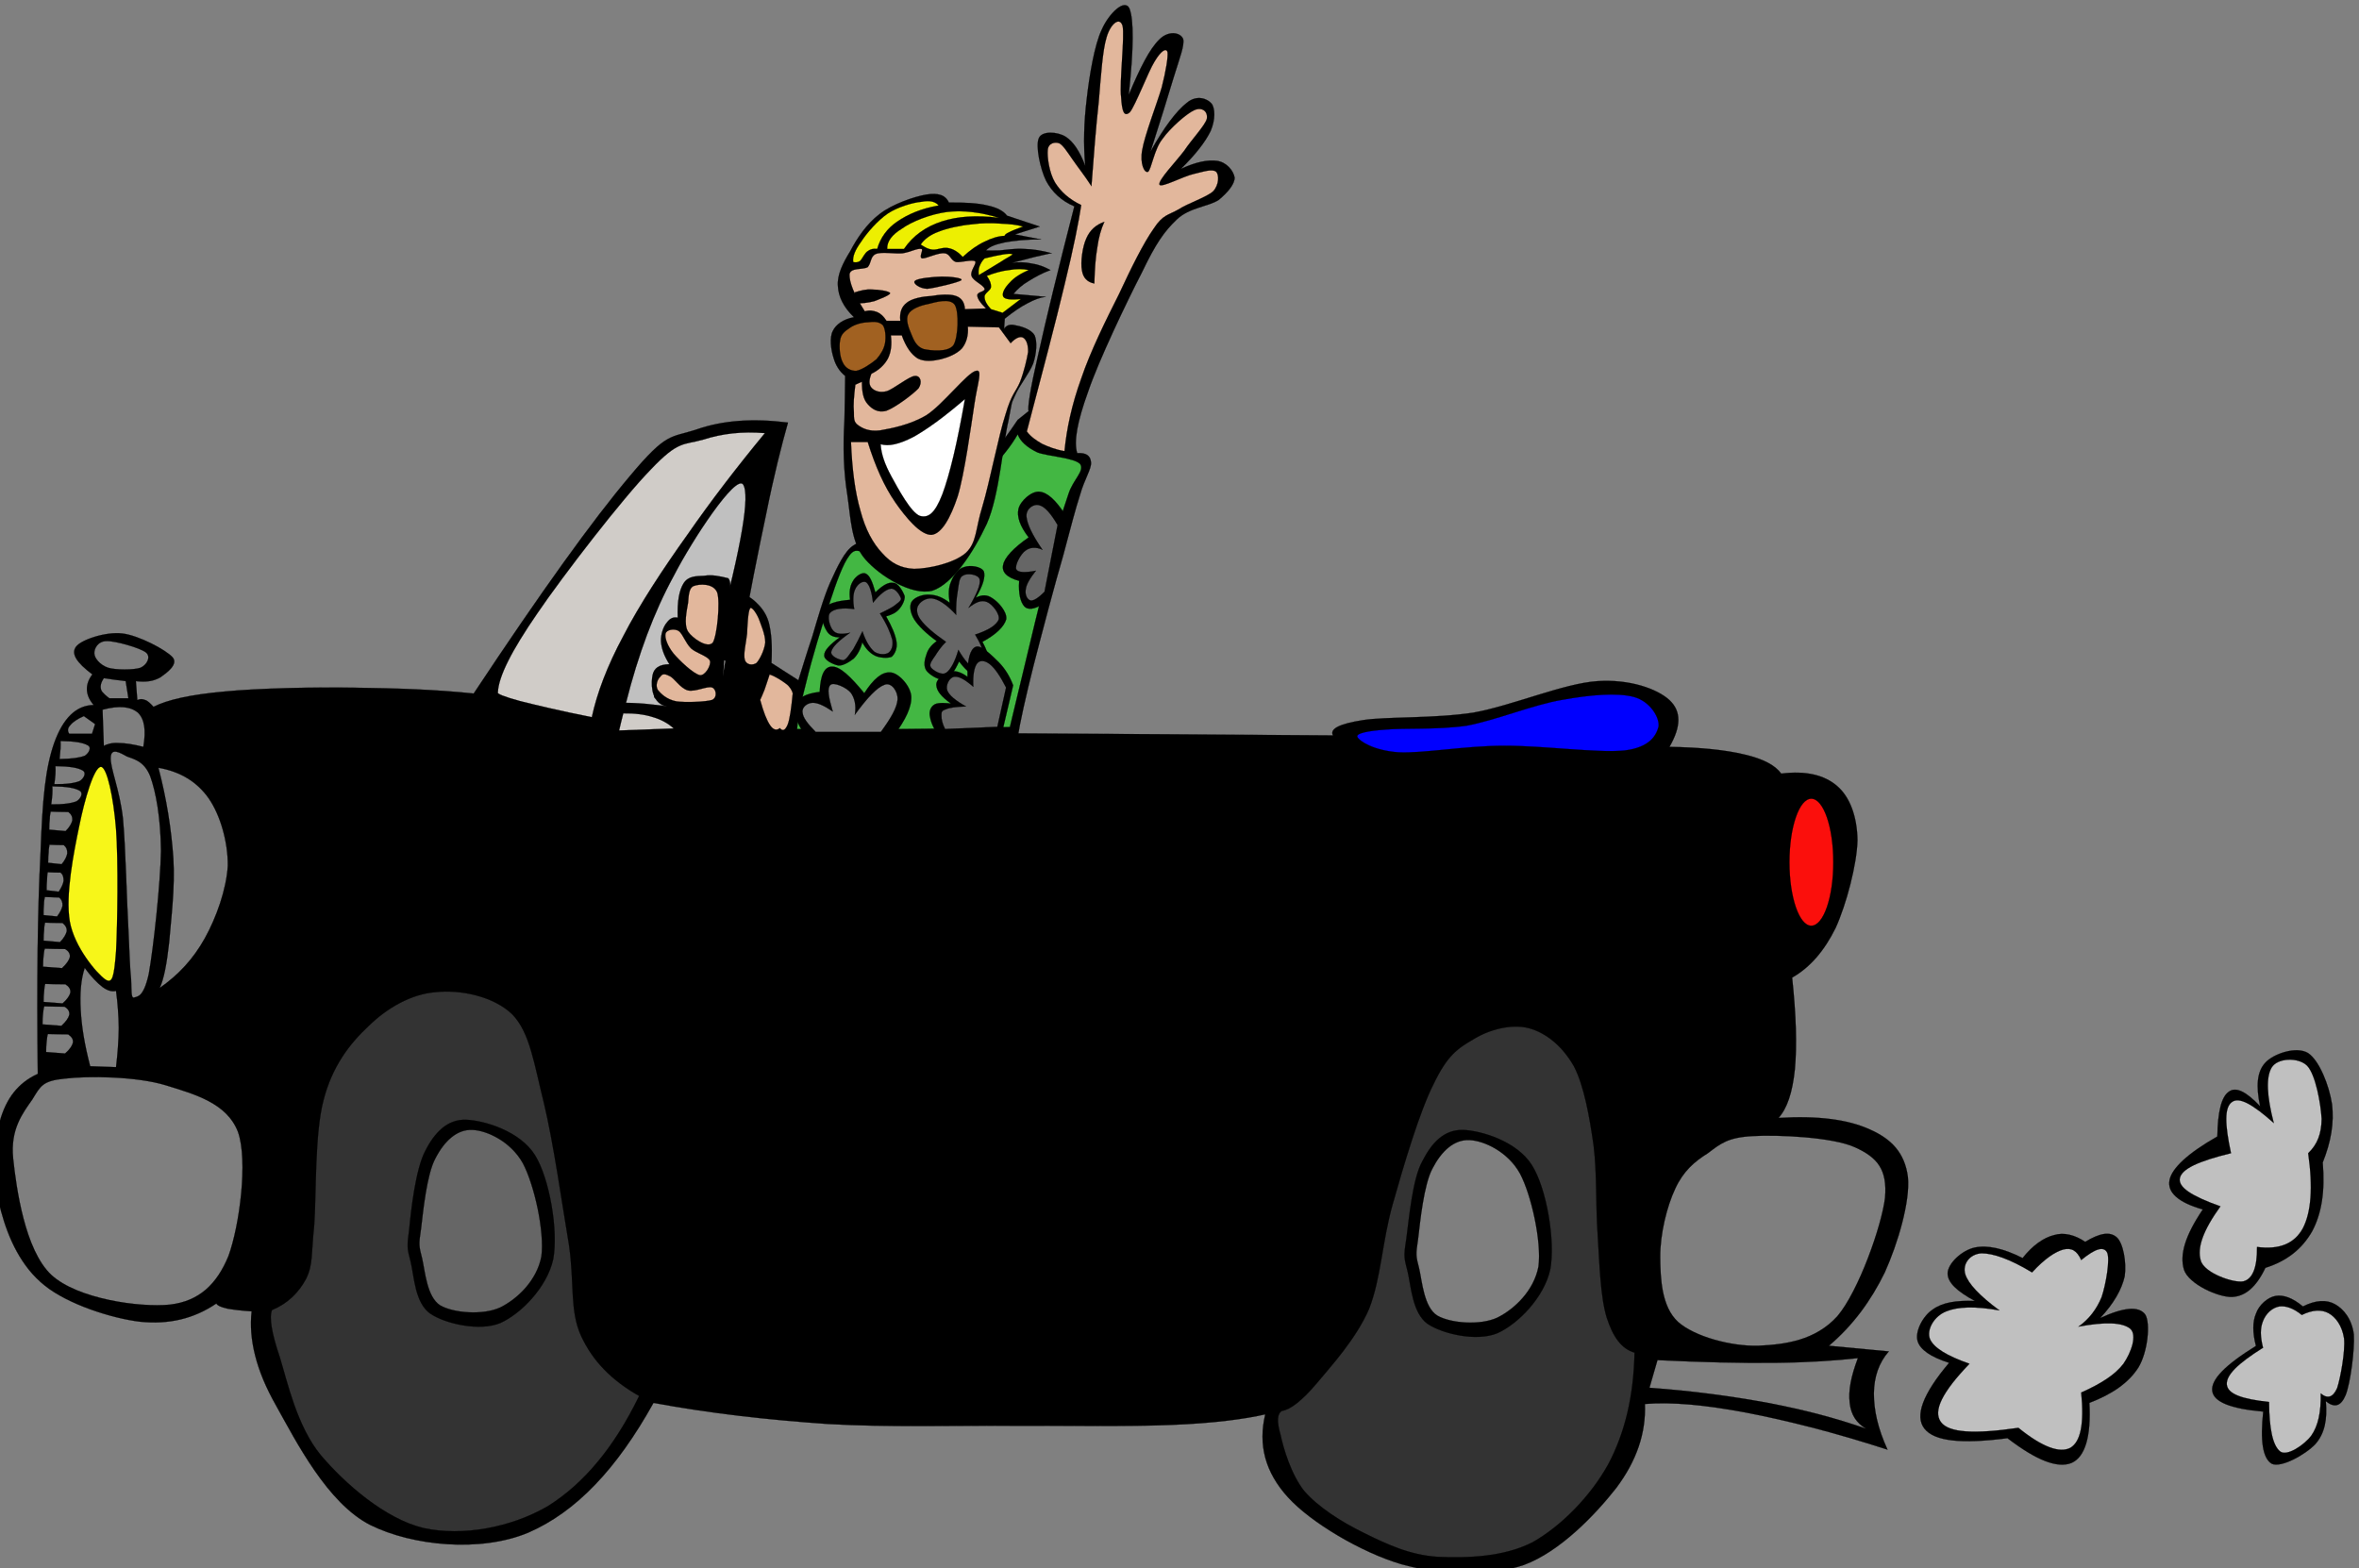 <?xml version="1.0"?><svg width="466.586" height="310.268" xmlns="http://www.w3.org/2000/svg">
 <rect width="100%" height="100%" fill="#808080" stroke="none"/>
 <title>Black Car/Man Clipart</title>
 <g>
  <title>Layer 1</title>
  <g externalResourcesRequired="false" id="Layer_1">
   <g externalResourcesRequired="false" id="svg_1">
    <path fill="black" id="svg_2" stroke-width="0.036" stroke-miterlimit="10" stroke="#000000" fill-rule="evenodd" d="m93.689,137.194c-7.524,-0.792 -15.156,-1.044 -23.436,-1.152c-8.244,-0.144 -19.26,0.108 -25.848,0.756c-6.768,0.612 -11.268,1.62 -14.04,3.024c-0.576,-0.612 -1.116,-1.188 -1.62,-1.332c-0.612,-0.252 -1.008,-0.252 -1.584,0l-0.288,-3.744c2.088,0.252 3.528,0 4.86,-0.756c1.224,-0.864 3.6,-2.556 2.412,-3.96c-1.296,-1.476 -6.84,-4.392 -9.972,-4.716c-3.276,-0.396 -8.172,1.26 -9.144,2.628c-1.008,1.368 0.072,3.096 3.24,5.472c-0.756,0.972 -1.116,1.98 -1.08,3.024c0.036,0.972 0.432,1.98 1.332,3.024c-3.492,0.072 -6.048,2.628 -7.812,7.524c-1.728,4.968 -2.304,10.836 -2.7,21.888c-0.576,10.98 -0.756,25.309 -0.54,43.561c-3.888,1.764 -6.264,4.86 -7.524,9.432c-1.296,4.536 -1.26,12.204 0.252,17.712c1.44,5.364 3.996,11.053 8.64,14.725c4.536,3.672 13.14,6.479 18.864,7.164c5.724,0.575 10.62,-0.576 15.084,-3.601c0.252,0.433 0.972,0.721 2.16,1.008c1.224,0.217 2.7,0.396 4.824,0.54c-0.612,5.4 0.828,11.628 4.86,18.685c3.96,7.092 10.116,19.26 18.612,23.58c8.352,4.14 21.78,5.472 31.248,1.512c9.432,-4.104 17.46,-12.528 24.768,-25.668c11.268,2.088 22.536,3.348 34.488,4.176c11.988,0.685 24.768,0.288 36.396,0.36c11.448,-0.036 22.932,0.18 31.536,-0.18c8.315,-0.324 14.508,-1.152 18.577,-2.089c-1.441,5.977 -0.037,11.448 4.5,16.416c4.463,4.933 14.508,10.908 22.355,13.212c7.848,2.196 16.955,2.629 24.264,0.181c7.164,-2.628 14.148,-9.937 18.324,-15.265c4.031,-5.399 5.867,-10.8 5.652,-16.596c5.328,-0.432 11.879,0.18 19.943,1.692c8.027,1.548 17.279,3.852 28.045,7.344c-1.945,-4.284 -2.701,-7.812 -2.701,-11.124c0.037,-3.276 0.973,-6.048 2.953,-8.316l-11.844,-1.115c4.859,-4.141 8.314,-8.929 11.051,-14.508c2.592,-5.761 5.041,-14.04 4.572,-18.864c-0.611,-4.788 -3.275,-7.561 -7.561,-9.433c-4.355,-1.979 -10.223,-2.735 -18.035,-2.268c1.691,-1.836 2.771,-5.004 3.24,-9.648c0.432,-4.716 0.252,-10.619 -0.541,-18.107c3.6,-2.052 6.373,-5.328 8.604,-9.828c2.125,-4.68 4.213,-12.6 4.32,-17.352c-0.072,-4.717 -1.512,-8.568 -4.031,-10.729c-2.557,-2.196 -6.191,-3.06 -11.053,-2.448c-1.188,-1.656 -3.563,-2.916 -7.271,-3.78c-3.707,-0.9 -8.604,-1.404 -14.832,-1.512c2.34,-4.068 2.34,-7.056 0,-9.252c-2.447,-2.232 -7.813,-4.176 -14.291,-3.744c-6.625,0.432 -16.74,4.824 -24.518,6.228c-7.848,1.188 -17.207,0.756 -21.814,1.476c-4.645,0.72 -6.625,1.729 -5.941,3.024c-3.527,-0.036 -13.932,-0.108 -31.788,-0.216c-18.036,-0.108 -42.552,-0.288 -74.916,-0.396c-1.728,-4.536 -3.384,-8.136 -5.112,-10.944c-1.764,-2.844 -3.564,-4.788 -5.4,-5.832c1.8,-10.404 3.564,-19.08 5.148,-26.568c1.512,-7.524 2.988,-13.32 4.284,-17.928c-6.876,-0.864 -12.78,-0.468 -18,1.332c-5.292,1.764 -5.868,0.396 -13.248,9.216c-7.451,8.819 -17.567,22.896 -30.923,43.055z" clip-rule="evenodd"/>
    <path id="svg_3" stroke-width="0.036" stroke-miterlimit="10" stroke="#000000" fill-rule="evenodd" fill="#D0CCC8" d="m151.289,85.679c-4.536,-0.36 -8.388,0.072 -12.24,1.296c-3.888,1.116 -4.824,0.108 -10.296,5.868c-5.58,5.688 -17.424,21.06 -22.464,28.476c-5.112,7.416 -7.668,12.492 -7.812,15.624c-0.252,0.288 1.188,0.864 4.32,1.728c3.168,0.792 7.74,1.908 14.256,3.204c1.044,-4.788 2.988,-10.008 6.228,-16.056c3.168,-6.156 7.848,-13.284 12.636,-19.98c4.68,-6.733 9.756,-13.357 15.372,-20.16z" clip-rule="evenodd"/>
    <path id="svg_4" stroke-width="0.036" stroke-miterlimit="10" stroke="#000000" fill-rule="evenodd" fill="#D0CCC8" d="m123.281,141.119c2.232,-0.036 4.248,0.216 5.904,0.756c1.62,0.468 3.024,1.26 4.068,2.232l-10.8,0.396c0.252,-1.117 0.54,-2.232 0.828,-3.384z" clip-rule="evenodd"/>
    <path id="svg_5" stroke-width="0.036" stroke-miterlimit="10" stroke="#000000" fill-rule="evenodd" fill="#C0C0C0" d="m142.937,133.918l-7.812,6.228c-2.124,-0.324 -4.104,-0.576 -5.94,-0.756c-1.98,-0.252 -3.636,-0.324 -5.364,-0.36c2.412,-9.576 5.508,-17.892 9.432,-25.092c3.78,-7.344 12.24,-20.088 13.716,-18.108c1.404,2.088 -0.252,11.952 -5.112,30.168c-2.016,-0.612 -3.816,-0.108 -5.94,1.908c-2.16,1.836 -5.976,8.1 -6.444,9.612c-0.54,1.404 2.34,0.324 3.78,-0.756c1.476,-1.224 2.988,-4.788 4.824,-5.832c1.656,-1.008 3.456,-1.08 5.4,-0.216c-0.18,1.044 -0.36,2.124 -0.54,3.204z" clip-rule="evenodd"/>
    <path id="svg_6" stroke-width="0.036" stroke-miterlimit="10" stroke="#000000" fill-rule="evenodd" fill="#0000ff" d="m268.506,145.834c-0.469,-0.756 2.016,-1.26 5.65,-1.512c3.602,-0.324 10.01,0.072 15.912,-0.756c5.797,-1.08 13.248,-4.176 18.865,-5.112c5.543,-1.008 10.943,-1.476 14.256,-0.576c3.168,0.864 5.111,4.068 4.859,5.868c-0.432,1.656 -1.656,4.104 -6.732,4.716c-5.291,0.54 -16.164,-0.972 -23.723,-0.936c-7.561,-0.036 -16.129,1.548 -20.988,1.296c-5.003,-0.36 -7.705,-2.232 -8.099,-2.988z" clip-rule="evenodd"/>
    <path id="svg_7" stroke-width="0.036" stroke-miterlimit="10" stroke="#000000" fill-rule="evenodd" fill="#000000" d="m95.993,138.778c-7.812,-0.18 -15.408,-0.252 -23.184,-0.36c-7.848,-0.18 -15.948,-0.468 -23.184,-0.18c-7.308,0.288 -13.716,0.864 -19.908,1.872l0.54,8.1c1.62,0.576 3.636,1.764 6.192,3.42c2.556,1.512 6.768,2.628 8.892,6.408c1.98,3.816 2.916,9.036 2.952,16.2c1.332,-2.628 4.248,-5.04 8.892,-7.523c4.716,-2.521 12.024,-6.156 18.864,-7.164c6.732,-1.009 15.876,-0.433 21.024,0.756c4.968,1.116 9.648,5.22 8.604,5.651c-1.224,0.288 -9.72,-3.563 -15.624,-3.779c-6.048,-0.36 -13.068,-0.504 -19.656,2.088c-6.66,2.556 -13.824,7.38 -19.404,13.355c-5.58,5.977 -10.908,16.2 -13.752,22.068c-2.916,5.76 -4.032,9.72 -3.492,12.276c3.492,-0.252 6.408,0.107 8.892,1.224c2.484,1.08 4.356,2.521 5.904,5.292c1.584,2.7 2.448,5.904 2.988,10.729c0.288,4.752 0.144,13.247 -0.828,17.712c-1.008,4.392 -2.664,7.235 -5.112,8.676c1.26,1.296 2.88,1.691 4.86,1.332c1.944,-0.433 5.112,-0.396 6.732,-3.78c1.476,-3.672 1.764,-10.62 2.412,-16.956c0.504,-6.264 -0.468,-14.399 1.368,-20.376c1.836,-6.12 4.968,-11.808 9.972,-15.66c5.076,-3.924 14.04,-7.344 19.944,-7.344c5.76,0.036 11.304,2.7 14.544,7.164c3.06,4.355 2.772,10.439 4.572,18.684c1.764,8.101 4.752,23.004 6.192,29.988c1.26,6.876 0.504,7.776 1.908,11.592c1.44,3.78 2.34,8.208 6.444,10.944c3.996,2.52 6.048,3.744 17.532,5.076c11.484,1.368 35.532,2.52 50.904,3.023c15.264,0.252 29.952,-0.252 40.176,-0.936c10.044,-0.648 14.616,-0.72 19.944,-2.844c5.219,-2.341 8.207,-5.437 11.303,-10.549c2.916,-5.22 4.465,-12.672 6.732,-20.016c2.197,-7.38 4.393,-17.028 7.02,-23.544c2.594,-6.624 4.213,-12.06 8.605,-15.48c4.318,-3.42 12.707,-6.479 17.531,-4.896c4.787,1.548 8.928,8.532 11.305,14.148c2.23,5.472 1.979,11.951 2.699,18.468c0.721,6.372 0.973,14.399 1.873,19.62c0.936,5.04 1.188,8.64 3.527,10.943c2.305,2.196 8.641,2.988 9.684,2.809c0.793,-0.36 -3.131,-1.908 -4.572,-3.96c-1.547,-1.944 -3.6,-3.42 -4.068,-7.92c-0.539,-4.681 -1.008,-14.616 1.369,-19.801c2.34,-5.256 9.145,-9.035 12.924,-11.483c3.672,-2.521 7.057,-1.872 9.18,-3.601c2.053,-1.8 2.34,-2.052 2.951,-7.164c0.541,-5.292 0.109,-15.983 0.254,-23.76c0.07,-7.884 0.395,-16.668 0,-22.607c-0.541,-5.977 0.432,-9.685 -3.205,-12.636c-3.744,-3.024 -10.08,-4.68 -19.152,-5.112c-1.619,1.548 -4.355,2.268 -8.352,2.448c-4.104,0.072 -9.504,-1.692 -15.623,-1.692c-6.193,-0.108 -13.752,1.836 -20.736,1.512c-7.021,-0.396 -13.932,-1.548 -21.025,-3.6c-29.016,-0.324 -54.467,-0.504 -77.615,-0.54c-23.22,-0.144 -43.848,-0.144 -60.084,0c-16.308,-0.036 -25.056,0.252 -36.36,0.468c-11.412,0.252 -22.824,0.576 -30.744,1.116c-7.884,0.468 -14.292,1.944 -16.164,1.908c-1.98,-0.252 -1.8,-1.692 4.86,-2.664c6.696,-1.116 23.328,-2.34 34.776,-2.988c11.376,-0.648 22.104,-0.648 32.868,-0.396c-6.265,-1.907 -12.565,-3.814 -18.865,-5.759z" clip-rule="evenodd"/>
    <path id="svg_8" stroke-width="0.036" stroke-miterlimit="10" stroke="#000000" fill-rule="evenodd" fill="#000000" d="m34.001,196.019c-0.54,2.664 -1.26,5.256 -1.872,7.92c-0.684,2.556 -1.404,5.184 -2.16,7.74l-4.032,-0.181c0.288,-1.584 0.468,-3.456 0.252,-5.472c-0.144,-2.088 -0.684,-4.464 -1.332,-6.984c0.612,1.152 1.692,1.368 3.24,0.937c1.584,-0.577 3.42,-1.8 5.904,-3.96z" clip-rule="evenodd"/>
    <path id="svg_9" stroke-width="0.036" stroke-miterlimit="10" stroke="#000000" fill-rule="evenodd" fill="#7f7f7f" d="m17.837,210.923l5.112,0.18c0.324,-2.7 0.504,-5.185 0.54,-7.74c-0.036,-2.52 -0.216,-4.968 -0.54,-7.344c-0.756,0.216 -1.692,-0.036 -2.664,-0.756c-1.044,-0.792 -2.268,-2.052 -3.528,-3.78c-0.756,2.268 -0.972,5.04 -0.792,8.316c0.18,3.311 0.756,6.84 1.872,11.124z" clip-rule="evenodd"/>
    <path id="svg_10" stroke-width="0.036" stroke-miterlimit="10" stroke="#000000" fill-rule="evenodd" fill="#7f7f7f" d="m31.589,195.442c3.708,-2.592 6.624,-5.724 8.892,-9.792c2.304,-4.104 4.284,-9.72 4.572,-14.328c0.072,-4.716 -1.512,-10.151 -3.78,-13.392c-2.304,-3.276 -5.616,-5.292 -9.936,-6.048c1.62,6.156 2.556,12.132 2.952,17.928c0.36,5.796 -0.468,12.168 -0.828,16.596c-0.468,4.248 -1.044,7.309 -1.872,9.036z" clip-rule="evenodd"/>
    <path id="svg_11" stroke-width="0.036" stroke-miterlimit="10" stroke="#000000" fill-rule="evenodd" fill="#7f7f7f" d="m21.905,149.831c-0.144,2.052 1.764,6.3 2.412,12.06c0.54,5.724 0.756,16.452 1.08,21.888c0.252,5.292 0.288,7.596 0.54,9.972c0.108,2.305 -0.036,3.637 0.54,3.601c0.648,-0.252 1.908,0.072 2.952,-4.716c0.9,-5.004 2.304,-17.748 2.412,-24.336c-0.072,-6.588 -1.008,-11.628 -2.124,-14.725c-1.224,-3.096 -3.312,-3.384 -4.608,-3.924c-1.368,-0.756 -3.132,-1.8 -3.204,0.18z" clip-rule="evenodd"/>
    <path id="svg_12" stroke-width="0.036" stroke-miterlimit="10" stroke="#000000" fill-rule="evenodd" fill="#F7F619" d="m19.997,151.703c-1.368,-0.108 -3.276,6.48 -4.32,11.7c-1.08,5.184 -2.772,13.645 -1.872,18.864c0.9,5.112 5.364,10.332 7.02,11.483c1.44,0.973 1.728,-0.575 2.124,-5.472c0.288,-5.147 0.468,-18.107 0,-24.3c-0.504,-6.228 -1.764,-12.131 -2.952,-12.275z" clip-rule="evenodd"/>
    <path id="svg_13" stroke-width="0.036" stroke-miterlimit="10" stroke="#000000" fill-rule="evenodd" fill="#7f7f7f" d="m20.285,140.398l0.252,7.164c0.576,-0.36 1.692,-0.684 2.952,-0.576c1.26,0 2.88,0.252 4.86,0.756c0.576,-3.348 0.216,-5.508 -1.08,-6.768c-1.44,-1.187 -3.636,-1.475 -6.984,-0.576z" clip-rule="evenodd"/>
    <path id="svg_14" stroke-width="0.036" stroke-miterlimit="10" stroke="#000000" fill-rule="evenodd" fill="#7f7f7f" d="m20.537,134.17c-0.576,0.828 -0.756,1.584 -0.54,2.268c0.18,0.612 1.224,1.368 1.62,1.692c0.252,0.252 0.252,0.252 0,0l3.78,0l-0.54,-3.384c-1.44,-0.18 -2.88,-0.36 -4.32,-0.576z" clip-rule="evenodd"/>
    <path id="svg_15" stroke-width="0.036" stroke-miterlimit="10" stroke="#000000" fill-rule="evenodd" fill="#7f7f7f" d="m21.365,132.083c1.476,0.468 5.148,0.468 6.444,0c1.26,-0.576 2.088,-2.124 1.08,-2.988c-1.152,-0.936 -6.156,-2.34 -7.812,-2.268c-1.728,0 -2.484,1.512 -2.412,2.448c0,0.864 1.08,2.267 2.7,2.808z" clip-rule="evenodd"/>
    <path id="svg_16" stroke-width="0.036" stroke-miterlimit="10" stroke="#000000" fill-rule="evenodd" fill="#7f7f7f" d="m18.809,143.242l-2.232,-1.584c-1.296,0.576 -2.232,1.224 -2.664,1.8c-0.54,0.54 -0.612,1.152 -0.216,1.692l4.5,0c0.18,-0.611 0.396,-1.259 0.612,-1.908z" clip-rule="evenodd"/>
    <path id="svg_17" stroke-width="0.036" stroke-miterlimit="10" stroke="#000000" fill-rule="evenodd" fill="#7f7f7f" d="m10.349,155.555c0.036,0.396 0.036,0.972 0,1.584c-0.036,0.576 -0.108,1.188 -0.216,1.979c2.412,0.036 4.032,-0.216 5.004,-0.611c0.828,-0.505 1.404,-1.621 0.612,-2.088c-0.9,-0.541 -2.556,-0.829 -5.4,-0.864z" clip-rule="evenodd"/>
    <path id="svg_18" stroke-width="0.036" stroke-miterlimit="10" stroke="#000000" fill-rule="evenodd" fill="#7f7f7f" d="m10.025,160.559c-0.072,0.288 -0.18,0.899 -0.18,1.439c-0.072,0.648 -0.108,1.225 -0.108,2.124l3.24,0.288c0.792,-0.792 1.188,-1.548 1.332,-2.124c0.036,-0.684 -0.18,-1.188 -0.792,-1.655c-1.152,-0 -2.304,-0.036 -3.492,-0.072z" clip-rule="evenodd"/>
    <path id="svg_19" stroke-width="0.036" stroke-miterlimit="10" stroke="#000000" fill-rule="evenodd" fill="#7f7f7f" d="m9.773,167.11c0,0.288 -0.18,0.9 -0.144,1.44c-0.072,0.647 -0.108,1.224 -0.108,2.124l2.664,0.288c0.684,-0.792 1.008,-1.549 1.116,-2.124c0.036,-0.685 -0.144,-1.188 -0.684,-1.656c-0.936,0.001 -1.872,-0.036 -2.844,-0.072z" clip-rule="evenodd"/>
    <path id="svg_20" stroke-width="0.036" stroke-miterlimit="10" stroke="#000000" fill-rule="evenodd" fill="#7f7f7f" d="m9.449,172.547c-0.108,0.323 -0.108,0.792 -0.144,1.403c-0.036,0.576 -0.108,1.296 -0.072,2.16l2.376,0.288c0.576,-0.864 0.9,-1.584 0.972,-2.16c0,-0.684 -0.108,-1.224 -0.612,-1.62c-0.828,0 -1.656,-0.036 -2.52,-0.071z" clip-rule="evenodd"/>
    <path id="svg_21" stroke-width="0.036" stroke-miterlimit="10" stroke="#000000" fill-rule="evenodd" fill="#7f7f7f" d="m10.961,151.559c0.036,0.396 0.036,0.972 0,1.584c-0.036,0.576 -0.108,1.188 -0.216,1.98c2.412,0.036 4.032,-0.216 5.004,-0.612c0.828,-0.504 1.404,-1.62 0.612,-2.088c-0.9,-0.541 -2.556,-0.829 -5.4,-0.864z" clip-rule="evenodd"/>
    <path id="svg_22" stroke-width="0.036" stroke-miterlimit="10" stroke="#000000" fill-rule="evenodd" fill="#7f7f7f" d="m11.969,146.59c0.036,0.432 0.036,0.9 0,1.548c-0.036,0.54 -0.144,1.26 -0.18,2.016c2.448,-0.036 3.924,-0.252 4.968,-0.648c0.828,-0.504 1.404,-1.656 0.612,-2.052c-0.9,-0.539 -2.556,-0.828 -5.4,-0.864z" clip-rule="evenodd"/>
    <path id="svg_23" stroke-width="0.036" stroke-miterlimit="10" stroke="#000000" fill-rule="evenodd" fill="#7f7f7f" d="m8.873,177.442c-0.072,0.36 -0.18,0.792 -0.18,1.44c-0.036,0.575 -0.108,1.296 -0.072,2.159l2.664,0.253c0.612,-0.793 0.972,-1.549 1.08,-2.124c0.036,-0.685 -0.18,-1.225 -0.648,-1.62c-0.936,-0.035 -1.872,-0.071 -2.844,-0.108z" clip-rule="evenodd"/>
    <path id="svg_24" stroke-width="0.036" stroke-miterlimit="10" stroke="#000000" fill-rule="evenodd" fill="#7f7f7f" d="m8.909,182.519c-0.072,0.288 -0.18,0.899 -0.18,1.439c-0.072,0.648 -0.108,1.225 -0.108,2.124l3.24,0.288c0.792,-0.792 1.188,-1.548 1.332,-2.124c0.072,-0.684 -0.252,-1.188 -0.828,-1.655c-1.152,0 -2.304,-0.036 -3.456,-0.072z" clip-rule="evenodd"/>
    <path id="svg_25" stroke-width="0.036" stroke-miterlimit="10" stroke="#000000" fill-rule="evenodd" fill="#7f7f7f" d="m8.873,187.666c-0.144,0.324 -0.18,0.792 -0.252,1.404c-0.072,0.576 -0.108,1.296 -0.108,2.16l3.744,0.288c0.936,-0.864 1.404,-1.584 1.548,-2.16c0.108,-0.684 -0.252,-1.224 -0.936,-1.62c-1.332,0 -2.664,-0.036 -3.996,-0.072z" clip-rule="evenodd"/>
    <path id="svg_26" stroke-width="0.036" stroke-miterlimit="10" stroke="#000000" fill-rule="evenodd" fill="#7f7f7f" d="m8.945,194.643c-0.108,0.288 -0.18,0.899 -0.216,1.439c-0.072,0.648 -0.108,1.225 -0.108,2.124l3.744,0.288c0.936,-0.792 1.404,-1.548 1.548,-2.124c0.072,-0.684 -0.252,-1.188 -0.972,-1.655c-1.332,-0 -2.664,-0.036 -3.996,-0.072z" clip-rule="evenodd"/>
    <path id="svg_27" stroke-width="0.036" stroke-miterlimit="10" stroke="#000000" fill-rule="evenodd" fill="#7f7f7f" d="m8.765,199.078c-0.144,0.324 -0.18,0.792 -0.252,1.404c-0.072,0.576 -0.108,1.296 -0.108,2.16l3.744,0.288c0.936,-0.864 1.404,-1.584 1.548,-2.16c0.108,-0.685 -0.252,-1.224 -0.936,-1.62c-1.332,0 -2.664,-0.036 -3.996,-0.072z" clip-rule="evenodd"/>
    <path id="svg_28" stroke-width="0.036" stroke-miterlimit="10" stroke="#000000" fill-rule="evenodd" fill="#7f7f7f" d="m9.485,204.551c-0.144,0.288 -0.18,0.899 -0.252,1.439c-0.072,0.648 -0.108,1.225 -0.108,2.124l3.744,0.288c0.936,-0.792 1.404,-1.548 1.548,-2.124c0.108,-0.684 -0.252,-1.188 -0.936,-1.656c-1.332,0 -2.664,-0.036 -3.996,-0.071z" clip-rule="evenodd"/>
    <path id="svg_29" stroke-width="0.036" stroke-miterlimit="10" stroke="#000000" fill-rule="evenodd" fill="#7f7f7f" d="m12.869,213.37c-4.464,0.433 -4.824,1.44 -6.48,4.141c-1.836,2.628 -4.392,5.832 -3.78,11.7c0.612,5.76 2.304,18.107 7.56,23.004c5.148,4.752 17.496,6.479 23.436,5.867c5.796,-0.684 9.288,-4.031 11.592,-9.647c2.16,-5.94 3.888,-18.792 1.872,-24.517c-2.196,-5.724 -8.568,-7.451 -14.256,-9.216c-5.868,-1.8 -15.48,-1.872 -19.944,-1.332z" clip-rule="evenodd"/>
    <path id="svg_30" stroke-width="0.036" stroke-miterlimit="10" stroke="#000000" fill-rule="evenodd" fill="#7f7f7f" d="m337.805,228.131c-2.664,1.655 -4.859,3.563 -6.443,6.983c-1.656,3.492 -3.023,9.036 -2.988,13.572c0.035,4.355 0.287,9.828 3.527,12.815c3.277,2.916 10.514,4.86 15.877,4.717c5.363,-0.252 11.268,-1.044 15.623,-5.832c4.213,-4.969 8.748,-17.82 9.434,-23.4c0.504,-5.616 -1.514,-8.028 -5.904,-10.008c-4.428,-2.052 -15.336,-2.521 -20.232,-2.232c-4.933,0.252 -6.375,1.477 -8.894,3.385z" clip-rule="evenodd"/>
    <path id="svg_31" stroke-width="0.036" stroke-miterlimit="10" stroke="#000000" fill-rule="evenodd" fill="#7f7f7f" d="m327.834,269.063c8.891,0.432 16.523,0.612 23.184,0.54c6.588,-0.072 12.023,-0.432 16.451,-0.937c-1.367,3.637 -1.908,6.408 -1.619,8.856c0.252,2.34 1.332,3.996 3.24,5.112c-5.904,-2.088 -12.24,-3.744 -19.404,-5.112c-7.236,-1.332 -14.904,-2.376 -23.436,-2.988c0.504,-1.8 1.043,-3.636 1.584,-5.471z" clip-rule="evenodd"/>
    <path id="svg_32" stroke-width="0.036" stroke-miterlimit="10" stroke="#000000" fill-rule="evenodd" d="m390.617,257.362c-3.709,-0.144 -6.443,0.288 -8.352,1.692c-1.98,1.296 -3.529,4.392 -2.988,6.228c0.504,1.729 2.627,3.168 6.229,4.32c-5.221,6.156 -6.84,10.548 -4.861,13.032c1.98,2.483 7.309,3.06 16.416,1.872c5.76,4.428 9.938,6.012 12.672,4.896c2.664,-1.188 3.889,-5.147 3.529,-11.88c4.68,-1.8 7.775,-4.032 9.684,-6.984c1.871,-3.06 2.447,-8.892 1.332,-10.548c-1.297,-1.656 -4.213,-1.403 -8.893,0.756c2.664,-2.844 4.285,-5.651 4.861,-8.279c0.395,-2.7 -0.289,-6.624 -1.621,-7.74c-1.332,-1.152 -3.348,-0.792 -6.191,0.936c-2.016,-1.367 -4.213,-1.943 -6.193,-1.332c-2.016,0.504 -4.211,2.017 -6.191,4.536c-3.852,-1.943 -6.947,-2.592 -9.432,-2.088c-2.592,0.54 -5.363,3.168 -5.4,5.112c-0.001,1.799 1.8,3.527 5.399,5.471z" clip-rule="evenodd"/>
    <path id="svg_33" stroke-width="0.036" stroke-miterlimit="10" stroke="#000000" fill-rule="evenodd" fill="#C0C0C0" d="m395.477,259.234c-4.752,-0.864 -8.207,-0.756 -10.512,0.18c-2.412,0.937 -3.959,3.637 -3.24,5.473c0.756,1.728 3.313,3.312 7.813,4.896c-5.4,5.616 -7.236,9.324 -5.652,11.521c1.584,2.16 6.697,2.412 15.336,1.151c4.752,3.853 8.172,5.04 10.26,3.96c2.053,-1.188 2.773,-4.788 2.16,-10.943c3.961,-1.765 6.697,-3.528 8.352,-5.688c1.549,-2.268 2.773,-5.688 1.332,-6.948c-1.547,-1.224 -4.822,-1.403 -10.223,-0.396c2.088,-1.476 3.564,-3.42 4.572,-5.832c0.863,-2.556 1.727,-7.596 1.08,-8.856c-0.686,-1.26 -2.34,-0.756 -5.113,1.513c-0.828,-1.836 -1.871,-2.484 -3.527,-2.088c-1.656,0.468 -3.672,1.8 -6.191,4.536c-4.465,-2.7 -7.74,-3.78 -9.973,-3.78c-2.305,0.107 -3.852,2.088 -3.24,4.14c0.609,1.869 2.769,4.209 6.766,7.161z" clip-rule="evenodd"/>
    <path id="svg_34" stroke-width="0.036" stroke-miterlimit="10" stroke="#000000" fill-rule="evenodd" fill="#333333" d="m53.801,259.162c-0.576,1.404 -0.108,4.464 1.548,9.324c1.476,4.824 3.384,13.645 8.1,19.368c4.788,5.652 12.744,12.636 20.376,14.436c7.632,1.656 17.208,-0.071 24.552,-4.355c7.056,-4.428 13.068,-11.556 18.036,-21.78c-5.4,-3.06 -9.18,-6.876 -11.484,-11.88c-2.268,-5.004 -1.296,-10.224 -2.376,-17.892c-1.296,-7.74 -3.132,-20.557 -4.968,-28.152c-1.944,-7.704 -2.736,-13.932 -6.264,-17.568c-3.708,-3.6 -10.332,-4.932 -15.156,-4.392c-4.788,0.36 -9.648,3.132 -13.32,6.768c-3.744,3.492 -7.164,7.992 -8.856,14.616c-1.764,6.66 -1.404,18.648 -1.836,24.696c-0.612,5.832 -0.216,7.74 -1.584,10.584c-1.476,2.771 -3.6,4.895 -6.768,6.227z" clip-rule="evenodd"/>
    <path id="svg_35" stroke-width="0.036" stroke-miterlimit="10" stroke="#000000" fill-rule="evenodd" d="m80.945,243.07c-0.468,3.636 -0.468,3.708 0.288,6.588c0.684,2.844 0.828,8.101 3.888,10.225c2.916,1.979 9.756,3.563 13.86,1.836c4.068,-1.836 9.216,-7.057 10.44,-12.601c1.044,-5.651 -0.72,-16.056 -3.636,-20.664c-2.988,-4.716 -9.972,-6.804 -13.608,-6.947c-3.708,-0.108 -6.228,2.52 -8.1,6.228c-1.872,3.564 -2.772,11.591 -3.132,15.335z" clip-rule="evenodd"/>
    <path id="svg_36" stroke-width="0.036" stroke-miterlimit="10" stroke="#000000" fill-rule="evenodd" fill="#666666" d="m83.285,243.034c-0.504,3.313 -0.432,3.349 0.216,5.94c0.576,2.52 0.936,7.596 3.564,9.252c2.592,1.512 8.46,2.016 11.916,0.396c3.384,-1.691 7.2,-5.327 8.1,-10.08c0.648,-4.932 -1.404,-14.184 -3.672,-18.432c-2.376,-4.284 -7.092,-6.479 -9.972,-6.588c-3.06,-0.144 -5.544,2.196 -7.308,5.616c-1.728,3.169 -2.448,10.585 -2.844,13.896z" clip-rule="evenodd"/>
    <path id="svg_37" stroke-width="0.036" stroke-miterlimit="10" stroke="#000000" fill-rule="evenodd" fill="#333333" d="m253.564,279.106c-0.936,0.54 -1.08,1.98 -0.287,4.716c0.576,2.664 2.053,7.813 4.715,11.16c2.773,3.168 7.201,6.012 11.736,8.244c4.393,2.16 9,4.392 14.652,4.752c5.652,0.252 13.033,0.072 18.793,-2.916c5.65,-3.204 11.412,-9.072 14.902,-15.372c3.35,-6.3 5.041,-13.572 5.221,-22.104c-2.557,-0.757 -4.248,-3.024 -5.508,-6.948c-1.26,-4.068 -1.439,-10.908 -1.801,-16.632c-0.395,-5.761 -0.107,-11.881 -0.791,-17.389c-0.793,-5.58 -1.873,-11.844 -3.924,-15.731c-2.268,-3.96 -5.508,-6.588 -8.893,-7.488c-3.383,-0.9 -7.813,0.252 -10.943,2.196c-3.168,1.836 -5.184,3.239 -7.848,8.784c-2.773,5.399 -5.977,16.235 -8.102,23.76c-2.123,7.452 -2.303,14.724 -4.715,20.844c-2.592,5.94 -7.561,11.34 -10.439,14.796c-2.879,3.384 -5.184,5.113 -6.768,5.328z" clip-rule="evenodd"/>
    <path id="svg_38" stroke-width="0.036" stroke-miterlimit="10" stroke="#000000" fill-rule="evenodd" d="m278.152,245.087c-0.576,3.636 -0.432,3.708 0.289,6.588c0.648,2.844 0.936,8.1 3.924,10.224c2.951,1.98 9.684,3.564 13.824,1.836c4.068,-1.836 9.215,-7.056 10.439,-12.6c1.045,-5.652 -0.721,-16.057 -3.637,-20.664c-2.986,-4.716 -9.971,-6.805 -13.607,-6.948c-3.744,-0.072 -6.156,2.448 -8.064,6.192c-1.978,3.527 -2.664,11.699 -3.168,15.372z" clip-rule="evenodd"/>
    <path id="svg_39" stroke-width="0.036" stroke-miterlimit="10" stroke="#000000" fill-rule="evenodd" fill="#7f7f7f" d="m280.492,245.051c-0.504,3.312 -0.432,3.348 0.217,5.939c0.576,2.521 0.936,7.597 3.564,9.252c2.592,1.513 8.459,2.017 11.916,0.396c3.383,-1.692 7.199,-5.328 8.1,-10.08c0.648,-4.933 -1.404,-14.185 -3.672,-18.433c-2.377,-4.283 -7.092,-6.479 -9.973,-6.588c-3.059,-0.144 -5.543,2.196 -7.307,5.616c-1.728,3.169 -2.448,10.585 -2.845,13.898z" clip-rule="evenodd"/>
    <path id="svg_40" stroke-width="0.036" stroke-miterlimit="10" stroke="#000000" fill-rule="evenodd" d="m143.981,114.371c-1.764,-0.432 -3.204,-0.72 -4.716,-0.468c-1.62,0.072 -3.096,0.036 -4.032,1.44c-0.9,1.404 -1.296,3.636 -1.188,6.84c-0.936,-0.18 -1.548,0.18 -2.124,0.936c-0.684,0.756 -1.26,2.34 -1.188,3.78c0.108,1.44 0.612,2.808 1.656,4.5c-2.052,0.036 -3.024,0.792 -3.312,2.124c-0.288,1.368 -0.432,4.788 1.908,5.94c2.304,1.008 6.192,1.08 11.808,0.216c0.144,-3.348 0.252,-6.372 0.468,-9.468c0.18,-3.168 0.468,-6.408 0.72,-8.748c0.144,-2.34 0.396,-4.068 0.468,-5.184c0.036,-1.26 -0.216,-1.764 -0.468,-1.908z" clip-rule="evenodd"/>
    <path id="svg_41" stroke-width="0.036" stroke-miterlimit="10" stroke="#000000" fill-rule="evenodd" fill="#E2B79C" d="m132.353,133.703c1.008,0.36 2.16,2.484 3.744,2.88c1.44,0.324 3.852,-0.936 4.752,-0.576c0.792,0.252 1.116,1.944 0,2.448c-1.224,0.396 -5.328,0.54 -7.056,0.288c-1.944,-0.36 -3.132,-1.548 -3.708,-2.304c-0.504,-0.936 0,-2.124 0.54,-2.592c0.324,-0.505 0.756,-0.649 1.728,-0.144z" clip-rule="evenodd"/>
    <path id="svg_42" stroke-width="0.036" stroke-miterlimit="10" stroke="#000000" fill-rule="evenodd" d="m146.141,117.646c1.152,-0.072 2.16,0.36 3.168,1.296c0.936,0.864 2.124,2.052 2.736,4.14c0.54,2.088 0.72,4.644 0.54,8.064l5.328,3.42c0.792,-2.52 1.656,-5.436 2.736,-8.604c1.008,-3.384 2.196,-7.668 3.564,-10.764c1.404,-3.096 2.844,-6.228 4.608,-7.308c1.584,-1.08 3.312,-0.792 5.184,0.864c5.868,-3.456 10.908,-7.38 15.516,-11.628c4.608,-4.32 8.352,-8.964 11.772,-14.076l2.16,-1.728c-0.252,-0.648 0.324,-4.392 1.872,-11.088c1.512,-6.804 3.852,-16.56 7.164,-29.412c-2.628,-1.116 -4.392,-2.844 -5.58,-5.04c-1.188,-2.412 -2.124,-6.948 -1.44,-8.46c0.612,-1.476 3.672,-1.296 5.292,-0.288c1.476,0.937 2.772,2.808 3.888,5.76c-0.396,-4.32 -0.252,-8.712 0.288,-13.176c0.504,-4.572 1.548,-10.836 2.988,-13.788c1.368,-3.132 4.536,-6.228 5.472,-4.14c0.864,2.196 0.864,7.74 -0.144,17.064c2.268,-5.436 4.14,-9.072 6.012,-10.908c1.764,-1.836 4.176,-1.512 4.752,-0.144c0.324,1.224 -0.72,3.852 -1.873,7.596c-1.116,3.744 -2.592,8.496 -4.572,14.652c2.7,-4.86 5.184,-8.063 7.163,-9.612c1.98,-1.656 4.068,-0.828 4.896,0.144c0.721,0.936 0.793,3.168 -0.18,5.436c-1.045,2.16 -2.951,4.608 -5.868,7.488c3.024,-1.404 5.364,-1.836 7.165,-1.584c1.871,0.288 3.203,1.908 3.455,3.312c0,1.296 -1.332,2.916 -3.168,4.428c-2.053,1.332 -5.797,1.476 -8.316,3.888c-2.52,2.448 -4.068,4.644 -6.876,10.476c-2.952,5.724 -8.568,17.46 -10.62,23.544c-2.16,5.976 -2.88,9.936 -2.16,12.168c1.764,-0.108 2.628,0.468 2.736,1.872c0.072,1.296 -1.296,3.276 -2.16,6.336c-0.972,2.988 -1.8,6.264 -3.312,11.916c-1.656,5.652 -4.32,15.732 -5.904,21.924c-1.548,6.156 -2.628,10.944 -3.24,14.76l-43.704,0c-2.196,0.288 -3.96,-0.252 -5.688,-1.62c-1.62,-1.476 -3.06,-4.572 -4.32,-6.66c-1.404,-2.052 -2.7,-3.924 -4.032,-5.616c0.902,-4.967 1.802,-9.936 2.702,-14.904z" clip-rule="evenodd"/>
    <path id="svg_43" stroke-width="0.036" stroke-miterlimit="10" stroke="#000000" fill-rule="evenodd" fill="#E2B79C" d="m137.249,115.918c-0.936,0.288 -1.044,1.764 -1.152,3.312c-0.252,1.548 -0.9,4.284 0,5.724c0.792,1.224 3.852,3.42 4.896,2.16c0.864,-1.44 1.476,-8.028 0.864,-9.9c-0.756,-1.907 -3.636,-1.692 -4.608,-1.296z" clip-rule="evenodd"/>
    <path id="svg_44" stroke-width="0.036" stroke-miterlimit="10" stroke="#000000" fill-rule="evenodd" fill="#E2B79C" d="m134.225,124.811c0.792,0.54 1.332,2.34 2.448,3.456c1.08,0.972 3.348,1.512 3.744,2.448c0.288,0.828 -0.936,3.024 -2.016,2.844c-1.332,-0.324 -4.032,-2.916 -5.184,-4.284c-1.188,-1.476 -1.764,-3.096 -1.584,-3.888c0.144,-0.793 1.656,-1.116 2.592,-0.576z" clip-rule="evenodd"/>
    <path id="svg_45" stroke-width="0.036" stroke-miterlimit="10" stroke="#000000" fill-rule="evenodd" fill="#E2B79C" d="m148.337,120.382c0.288,-0.504 1.188,0.756 1.728,1.98c0.396,1.116 1.332,3.204 1.296,4.752c-0.18,1.548 -1.08,3.312 -1.728,4.032c-0.792,0.54 -1.98,0.396 -2.304,-0.576c-0.36,-1.116 0.252,-3.492 0.432,-5.184c0.072,-1.836 0.216,-4.428 0.576,-5.004z" clip-rule="evenodd"/>
    <path id="svg_46" stroke-width="0.036" stroke-miterlimit="10" stroke="#000000" fill-rule="evenodd" fill="#E2B79C" d="m152.225,133.415c1.44,0.54 2.484,1.296 3.276,1.872c0.72,0.54 1.152,1.296 1.296,1.872c-0.288,2.916 -0.576,5.076 -1.008,6.192c-0.468,1.08 -0.936,1.404 -1.548,0.684c-0.612,0.54 -1.296,0.36 -1.908,-0.54c-0.684,-1.008 -1.296,-2.556 -1.98,-5.04c0.252,-0.576 0.54,-1.152 0.864,-2.016c0.324,-0.865 0.612,-1.873 1.008,-3.024z" clip-rule="evenodd"/>
    <path id="svg_47" stroke-width="0.036" stroke-miterlimit="10" stroke="#000000" fill-rule="evenodd" fill="#43b743" d="m157.661,144.214c0.18,-2.268 0.756,-5.292 1.872,-9.504c1.008,-4.248 3.132,-11.304 4.572,-15.48c1.368,-4.212 2.664,-7.74 3.888,-9.324c1.188,-1.656 2.052,-0.684 3.168,-0.576c1.008,0.036 2.052,0.324 3.132,0.864c0.252,0.216 1.98,-0.756 5.328,-3.456c3.312,-2.772 10.98,-8.784 14.652,-12.348c3.672,-3.42 5.832,-6.372 7.02,-8.46c0.504,1.368 1.8,2.556 3.888,3.564c2.088,0.792 7.308,1.044 8.46,2.304c0.936,1.368 -1.404,3.06 -2.304,5.904c-0.864,2.772 -1.224,2.988 -3.024,10.764c-1.944,7.776 -4.752,19.332 -8.568,35.352c-7.452,0.18 -14.616,0.36 -21.636,0.396c-7.056,0.036 -13.824,0.036 -20.448,0z" clip-rule="evenodd"/>
    <path id="svg_48" stroke-width="0.036" stroke-miterlimit="10" stroke="#000000" fill-rule="evenodd" d="m206.189,119.519c-1.584,1.044 -2.916,1.188 -3.6,0.432c-0.72,-0.828 -1.188,-2.412 -1.008,-5.04c-2.484,-0.648 -3.492,-1.8 -3.168,-3.168c0.252,-1.404 1.98,-3.312 5.04,-5.436c-1.764,-2.268 -2.34,-4.14 -2.016,-5.616c0.36,-1.584 2.592,-3.6 4.176,-3.42c1.548,0.144 3.168,1.62 5.004,4.428c-1.476,5.94 -2.952,11.88 -4.428,17.82z" clip-rule="evenodd"/>
    <path id="svg_49" stroke-width="0.036" stroke-miterlimit="10" stroke="#000000" fill-rule="evenodd" fill="#666666" d="m206.585,117.07c-1.188,1.188 -2.088,1.764 -2.7,1.728c-0.72,-0.144 -1.188,-1.188 -1.008,-2.16c0.108,-1.044 0.828,-2.196 2.016,-3.744c-2.304,0.468 -3.6,0.324 -3.888,-0.288c-0.324,-0.756 0.9,-3.096 1.872,-3.708c0.828,-0.612 1.98,-0.756 3.312,-0.144c-2.052,-2.988 -3.06,-5.148 -3.168,-6.624c-0.072,-1.512 1.44,-2.556 2.592,-2.16c1.008,0.252 2.196,1.548 3.564,3.888c-0.864,4.392 -1.728,8.785 -2.592,13.212z" clip-rule="evenodd"/>
    <path id="svg_50" stroke-width="0.036" stroke-miterlimit="10" stroke="#000000" fill-rule="evenodd" d="m167.021,83.123c-0.324,5.22 -0.18,10.152 0.576,14.796c0.684,4.572 0.72,9.576 3.6,12.78c2.808,3.204 9.108,7.2 13.212,6.156c3.996,-1.296 8.136,-7.596 10.764,-13.212c2.556,-5.796 3.204,-16.02 4.284,-20.376c0.828,-4.284 0.468,-3.132 1.296,-5.004c0.864,-2.016 2.808,-4.356 3.6,-6.336c0.684,-2.088 0.828,-4.32 0.288,-5.58c-0.72,-1.296 -2.844,-1.836 -3.888,-2.016c-1.008,-0.252 -1.728,0.036 -2.16,0.72l0.144,-2.016c1.62,-1.296 3.06,-2.304 4.464,-3.024c1.332,-0.72 2.484,-1.152 3.6,-1.296l-6.336,-0.576c0.756,-0.936 1.764,-1.836 3.024,-2.556c1.26,-0.792 2.556,-1.512 4.284,-2.16c-1.26,-0.684 -2.448,-1.116 -3.708,-1.296c-1.368,-0.288 -2.52,-0.288 -3.888,-0.144c2.556,-0.612 4.428,-1.188 5.76,-1.44c1.296,-0.324 2.052,-0.468 2.124,-0.432c-1.944,-0.54 -3.708,-0.828 -5.436,-0.864c-1.764,-0.144 -3.672,0.18 -4.896,0.288c-1.296,0.036 -2.196,0.036 -2.7,0c0.684,-0.756 1.872,-1.188 3.708,-1.584c1.836,-0.324 4.14,-0.612 7.2,-0.576l-5.184,-1.008l4.896,-1.548l-6.48,-2.16c-0.648,-0.9 -1.98,-1.62 -3.852,-2.016c-1.908,-0.468 -4.5,-0.612 -7.632,-0.576c-0.684,-1.512 -2.16,-1.944 -4.428,-1.584c-2.412,0.396 -6.768,1.872 -9.324,3.888c-2.484,1.872 -4.5,4.86 -5.76,7.308c-1.44,2.34 -2.628,4.644 -2.448,6.912c0.108,2.124 1.116,4.176 3.168,6.156c-2.124,0.396 -3.564,1.44 -4.176,2.736c-0.684,1.296 -0.36,3.708 0.144,5.292c0.432,1.512 1.152,2.664 2.304,3.6c-0.036,2.916 -0.072,5.832 -0.144,8.748z" clip-rule="evenodd"/>
    <path id="svg_51" stroke-width="0.036" stroke-miterlimit="10" stroke="#000000" fill-rule="evenodd" fill="#E2B79C" d="m169.181,76.103c-0.288,2.268 -0.432,4.032 -0.288,5.436c0,1.26 -0.036,1.98 0.864,2.592c0.756,0.54 2.052,1.296 4.32,1.008c2.232,-0.396 5.94,-1.08 9.18,-3.024c3.24,-2.088 8.064,-8.388 9.756,-8.748c1.44,-0.432 0.324,2.412 -0.288,6.588c-0.648,4.176 -1.944,13.824 -3.312,18.252c-1.404,4.248 -3.168,7.38 -5.148,7.596c-2.16,0.108 -5.076,-3.384 -7.2,-6.444c-2.16,-3.132 -3.924,-7.056 -5.436,-11.916l-3.312,0c0.216,5.364 0.792,9.9 1.872,13.608c0.972,3.672 2.448,6.408 4.284,8.352c1.728,1.944 3.564,2.988 6.336,3.132c2.844,-0.036 7.812,-1.08 10.188,-3.132c2.232,-2.052 1.908,-4.752 3.312,-9.216c1.404,-4.68 3.204,-14.04 4.572,-18.216c1.224,-4.176 2.052,-4.428 2.88,-6.444c0.792,-2.052 1.368,-4.536 1.584,-5.904c0.036,-1.62 -0.432,-2.52 -1.008,-2.844c-0.576,-0.288 -1.44,0.036 -2.448,1.116l-2.304,-3.132l-6.156,-0.144c0.144,1.728 -0.288,3.204 -1.152,4.284c-0.972,1.08 -2.736,1.8 -4.176,2.16c-1.584,0.36 -3.24,0.54 -4.572,-0.144c-1.332,-0.828 -2.34,-2.304 -3.168,-4.572l-2.16,0c0.216,1.764 0.072,3.24 -0.576,4.572c-0.684,1.26 -1.728,2.268 -3.276,3.024c-0.504,1.26 -0.504,2.124 0,2.736c0.432,0.504 1.476,1.116 2.988,0.72c1.368,-0.396 4.536,-3.024 5.616,-3.024c1.08,-0.108 1.548,1.224 0.72,2.448c-1.116,1.188 -4.572,3.78 -6.336,4.428c-1.728,0.504 -2.916,-0.396 -3.708,-1.296c-0.9,-0.972 -1.152,-2.448 -1.152,-4.428c-0.432,0.18 -0.864,0.359 -1.296,0.576z" clip-rule="evenodd"/>
    <path id="svg_52" stroke-width="0.036" stroke-miterlimit="10" stroke="#000000" fill-rule="evenodd" fill="#FFFFFF" d="m174.185,87.875c0.108,1.98 0.828,3.996 2.16,6.444c1.296,2.34 3.816,7.092 5.616,7.74c1.62,0.432 2.916,-0.396 4.428,-4.284c1.476,-3.96 2.916,-10.044 4.464,-18.828c-4.068,3.492 -7.416,5.94 -10.188,7.488c-2.88,1.476 -4.896,1.907 -6.48,1.44z" clip-rule="evenodd"/>
    <path id="svg_53" stroke-width="0.036" stroke-miterlimit="10" stroke="#000000" fill-rule="evenodd" fill="#E2B79C" d="m171.053,61.594c0.972,-0.288 1.656,-0.144 2.448,0.144c0.684,0.288 1.296,0.864 1.836,1.728l2.736,0c-0.18,-1.656 0.252,-2.808 1.296,-3.6c0.972,-0.792 3.024,-1.224 4.752,-1.296c1.584,-0.288 3.852,-0.468 5.004,0c1.08,0.396 1.656,1.26 1.728,2.592l4.176,-0.144c-1.152,-1.116 -1.728,-1.98 -1.728,-2.592c-0.036,-0.72 1.548,-0.684 1.44,-1.296c-0.288,-0.828 -2.304,-1.548 -2.592,-2.556c-0.324,-0.972 1.116,-2.484 0.72,-2.88c-0.612,-0.396 -2.736,0.252 -3.744,0.144c-1.116,-0.288 -1.188,-1.656 -2.304,-1.728c-1.224,-0.18 -3.672,1.08 -4.428,1.008c-0.756,-0.216 0.36,-1.764 -0.144,-1.872c-0.828,-0.18 -2.124,0.612 -3.744,0.864c-1.584,0.144 -4.14,-0.36 -5.292,0.144c-1.08,0.468 -0.864,1.8 -1.584,2.592c-1.008,0.576 -3.456,0.036 -3.6,1.44c-0.036,1.512 0.792,3.817 3.024,7.308z" clip-rule="evenodd"/>
    <path id="svg_54" stroke-width="0.036" stroke-miterlimit="10" stroke="#000000" fill-rule="evenodd" d="m169.037,57.851c1.116,-0.36 2.268,-0.684 3.456,-0.576c1.224,0 3.384,0.288 3.564,0.72c0,0.396 -2.016,1.152 -3.132,1.584c-1.224,0.324 -2.52,0.468 -3.888,0.432c0,-0.72 0,-1.441 0,-2.16z" clip-rule="evenodd"/>
    <path id="svg_55" stroke-width="0.036" stroke-miterlimit="10" stroke="#000000" fill-rule="evenodd" d="m180.953,55.583c0.432,-0.54 3.672,-0.828 5.292,-0.864c1.44,-0.036 4.356,0.252 3.888,0.72c-0.576,0.432 -5.22,1.548 -6.732,1.692c-1.584,-0.037 -2.952,-1.152 -2.448,-1.548z" clip-rule="evenodd"/>
    <path id="svg_56" stroke-width="0.036" stroke-miterlimit="10" stroke="#000000" fill-rule="evenodd" fill="#EDEF01" d="m168.749,51.838c0.396,0.108 1.008,0.108 1.44,-0.288c0.396,-0.432 0.828,-1.476 1.44,-1.872c0.54,-0.396 1.116,-0.54 1.872,-0.432c0.612,-2.16 1.944,-4.068 3.996,-5.436c2.052,-1.404 4.68,-2.556 8.172,-3.168c-0.684,-0.756 -1.692,-1.044 -3.42,-0.72c-1.728,0.144 -4.716,1.044 -6.624,2.304c-2.052,1.404 -4.14,3.816 -5.292,5.58c-1.152,1.585 -1.728,2.881 -1.584,4.032z" clip-rule="evenodd"/>
    <path id="svg_57" stroke-width="0.036" stroke-miterlimit="10" stroke="#000000" fill-rule="evenodd" fill="#EDEF01" d="m175.481,49.247c-0.072,-1.476 0.936,-2.808 2.88,-3.996c1.908,-1.404 5.652,-2.88 8.892,-3.312c3.168,-0.396 6.66,0.036 10.332,1.152c-4.464,-0.576 -8.244,-0.288 -11.34,0.72c-3.168,1.044 -5.652,2.808 -7.452,5.436c-1.08,0 -2.196,0 -3.312,0z" clip-rule="evenodd"/>
    <path id="svg_58" stroke-width="0.036" stroke-miterlimit="10" stroke="#000000" fill-rule="evenodd" fill="#EDEF01" d="m182.105,48.382c0.684,-1.044 1.872,-1.944 3.564,-2.556c1.584,-0.648 4.392,-1.26 6.48,-1.44c2.088,-0.288 3.996,-0.288 5.868,-0.144c1.692,0.072 3.132,0.216 4.32,0.576c-1.26,0.468 -2.124,0.792 -2.736,1.116c-0.648,0.288 -0.936,0.576 -0.864,0.72c-1.296,0.036 -2.628,0.468 -3.996,1.152c-1.404,0.648 -2.844,1.656 -4.32,3.024c-0.864,-0.936 -1.728,-1.512 -2.736,-1.728c-1.116,-0.288 -2.16,0.324 -3.132,0.288c-1.008,-0.072 -1.692,-0.539 -2.448,-1.008z" clip-rule="evenodd"/>
    <path id="svg_59" stroke-width="0.036" stroke-miterlimit="10" stroke="#000000" fill-rule="evenodd" fill="#EDEF01" d="m194.741,51.119c3.096,-0.756 4.86,-1.044 5.436,-0.864c0.468,0.072 -1.224,0.828 -2.304,1.584c-1.188,0.684 -2.484,1.548 -4.284,2.592c-0.072,-0.612 -0.072,-1.188 0.144,-1.728c0.216,-0.54 0.504,-1.117 1.008,-1.584z" clip-rule="evenodd"/>
    <path id="svg_60" stroke-width="0.036" stroke-miterlimit="10" stroke="#000000" fill-rule="evenodd" fill="#EDEF01" d="m195.173,54.574c1.548,-0.576 3.024,-1.008 4.428,-1.152c1.368,-0.252 2.664,-0.252 3.888,0c-1.656,0.684 -2.952,1.548 -3.744,2.448c-0.936,0.936 -1.692,2.16 -1.296,2.844c0.324,0.504 1.476,0.648 3.456,0.432l-3.6,2.736l-2.304,-0.72c-0.828,-0.9 -1.296,-1.764 -1.26,-2.448c-0.072,-0.684 1.188,-1.26 1.26,-1.872c0.072,-0.719 -0.252,-1.476 -0.828,-2.268z" clip-rule="evenodd"/>
    <path id="svg_61" stroke-width="0.036" stroke-miterlimit="10" stroke="#000000" fill-rule="evenodd" fill="#A16121" d="m179.657,62.17c-0.576,1.008 0.036,2.628 0.576,3.888c0.468,1.152 1.008,2.52 2.448,2.988c1.404,0.324 4.752,0.684 5.868,-0.72c1.008,-1.512 1.152,-6.732 0.288,-8.028c-0.972,-1.368 -3.708,-0.54 -5.292,-0.144c-1.584,0.288 -3.384,1.009 -3.888,2.016z" clip-rule="evenodd"/>
    <path id="svg_62" stroke-width="0.036" stroke-miterlimit="10" stroke="#000000" fill-rule="evenodd" fill="#A16121" d="m171.629,63.754c-1.224,0.036 -2.7,0.468 -3.6,1.152c-0.972,0.648 -1.692,1.188 -1.872,2.448c-0.216,1.188 -0.072,3.312 0.576,4.428c0.468,1.008 1.476,1.584 2.592,1.584c1.152,-0.18 2.952,-1.404 4.032,-2.304c0.864,-1.008 1.476,-2.016 1.692,-3.168c0.216,-1.224 0.072,-2.88 -0.432,-3.564c-0.756,-0.756 -1.8,-0.72 -2.988,-0.576z" clip-rule="evenodd"/>
    <path fill="black" id="svg_63" stroke-width="0.036" stroke-miterlimit="10" stroke="#000000" fill-rule="evenodd" d="m187.829,119.23c-0.252,-1.692 -0.252,-2.952 0.288,-4.176c0.504,-1.26 1.368,-2.592 2.592,-2.88c1.116,-0.432 3.384,-0.144 3.888,0.864c0.324,1.008 -0.108,2.736 -1.584,5.184c1.26,-0.612 2.232,-0.612 3.312,0.144c1.044,0.648 2.916,2.628 2.7,4.14c-0.396,1.368 -1.872,2.952 -4.716,4.464c0.864,1.548 1.296,2.844 1.152,4.032c-0.216,1.08 -1.08,2.808 -2.016,2.844c-0.936,-0.108 -2.232,-0.972 -3.744,-2.988c-0.936,2.016 -1.764,3.204 -2.88,3.564c-1.152,0.252 -2.988,-0.972 -3.564,-1.728c-0.684,-0.936 -0.36,-2.304 0,-3.276c0.288,-1.008 1.008,-1.872 2.016,-2.592c-2.196,-1.584 -3.636,-3.024 -4.464,-4.32c-0.828,-1.332 -0.972,-2.844 -0.432,-3.564c0.576,-0.828 2.232,-1.44 3.6,-1.296c1.26,0.072 2.448,0.504 3.852,1.584z" clip-rule="evenodd"/>
    <path id="svg_64" stroke-width="0.036" stroke-miterlimit="10" stroke="#000000" fill-rule="evenodd" fill="#666666" d="m189.125,121.643c-0.072,-1.8 0.072,-3.276 0.288,-4.572s0.252,-2.916 1.08,-3.204c0.684,-0.54 3.024,-0.288 3.276,0.756c0.216,1.044 -0.612,2.916 -2.196,5.616c1.476,-1.152 2.556,-1.584 3.636,-1.152c0.972,0.36 2.664,2.376 2.304,3.528c-0.504,1.044 -1.872,2.016 -4.644,2.916c1.044,1.764 1.584,2.988 1.62,4.212c-0.108,1.08 -0.864,2.592 -1.692,2.448c-0.828,-0.252 -1.908,-1.368 -3.24,-3.636c-0.72,2.484 -1.584,3.96 -2.448,4.572c-0.972,0.54 -2.664,-0.612 -2.988,-1.116c-0.432,-0.612 0.324,-1.512 0.864,-2.304c0.54,-0.864 1.116,-1.728 2.124,-2.736c-2.484,-1.729 -4.104,-3.132 -5.004,-4.356c-0.936,-1.26 -0.864,-2.412 -0.36,-3.024c0.468,-0.72 1.764,-1.512 3.06,-1.116c1.188,0.323 2.628,1.332 4.32,3.168z" clip-rule="evenodd"/>
    <path fill="black" id="svg_65" stroke-width="0.036" stroke-miterlimit="10" stroke="#000000" fill-rule="evenodd" d="m170.549,127.079c-0.324,1.332 -0.936,2.448 -1.692,3.204c-0.828,0.648 -2.124,1.476 -3.06,1.368c-1.044,-0.216 -2.844,-1.08 -2.772,-2.016c-0.036,-0.936 1.116,-2.124 3.06,-3.564c-1.224,0.036 -2.088,-0.396 -2.592,-1.296c-0.612,-0.936 -1.44,-3.276 -0.684,-4.248c0.792,-1.08 2.52,-1.656 5.328,-1.872c-0.216,-1.584 0,-2.736 0.504,-3.6c0.468,-0.936 1.8,-1.98 2.592,-1.584c0.792,0.36 1.296,1.548 1.908,3.708c1.368,-1.332 2.556,-2.088 3.564,-1.872c1.008,0 1.944,1.8 2.232,2.628c0.072,0.792 -0.504,1.944 -1.152,2.628c-0.648,0.72 -1.44,1.044 -2.52,1.368c1.152,2.016 1.836,3.636 2.052,5.004c0.216,1.368 -0.324,2.412 -0.936,2.988c-0.756,0.324 -2.376,0.252 -3.313,-0.216c-1.007,-0.504 -1.799,-1.332 -2.519,-2.628z" clip-rule="evenodd"/>
    <path id="svg_66" stroke-width="0.036" stroke-miterlimit="10" stroke="#000000" fill-rule="evenodd" fill="#666666" d="m170.585,124.882c-0.648,1.368 -1.26,2.556 -1.836,3.564c-0.684,0.864 -1.296,2.052 -1.98,2.16c-0.792,-0.072 -2.592,-0.792 -2.34,-1.728s1.44,-2.124 3.708,-3.708c-1.548,0.324 -2.7,0.324 -3.312,-0.396c-0.684,-0.684 -1.332,-2.952 -0.576,-3.6c0.648,-0.684 2.268,-1.008 4.716,-0.684c-0.324,-1.692 -0.216,-3.132 0.18,-3.924c0.396,-0.936 1.512,-1.836 2.232,-1.332c0.576,0.504 1.008,1.656 1.296,3.996c1.368,-1.692 2.592,-2.664 3.528,-2.772s1.8,1.296 2.016,1.98c0,0.468 -0.828,0.972 -1.512,1.512c-0.684,0.432 -1.62,0.9 -2.664,1.404c1.404,2.196 2.088,3.888 2.448,5.22c0.216,1.26 -0.216,2.16 -0.756,2.556c-0.684,0.432 -1.944,0.36 -2.808,-0.216c-0.864,-0.756 -1.692,-2.052 -2.34,-4.032z" clip-rule="evenodd"/>
    <path fill="black" id="svg_67" stroke-width="0.036" stroke-miterlimit="10" stroke="#000000" fill-rule="evenodd" d="m159.317,145.619c-1.8,-2.7 -2.448,-4.644 -1.944,-6.12c0.432,-1.476 2.016,-2.304 4.752,-2.628c0.144,-3.42 0.972,-5.04 2.484,-5.004c1.512,0 3.492,1.8 6.336,5.256c1.836,-2.844 3.492,-4.212 5.112,-4.104c1.548,0 3.96,2.52 4.176,4.644c0.144,2.124 -1.044,4.608 -3.42,7.848c-5.832,0.035 -11.664,0.072 -17.496,0.108z" clip-rule="evenodd"/>
    <path id="svg_68" stroke-width="0.036" stroke-miterlimit="10" stroke="#000000" fill-rule="evenodd" fill="#7f7f7f" d="m161.333,144.791c-1.656,-1.692 -2.52,-2.844 -2.592,-3.852c-0.18,-1.044 0.936,-1.872 1.944,-1.908c1.008,-0.036 2.304,0.54 4.032,1.728c-0.864,-2.952 -1.152,-4.608 -0.468,-5.256c0.576,-0.648 3.168,0.468 4.032,1.548c0.72,1.008 1.116,2.412 0.792,4.356c2.52,-3.456 4.428,-5.436 5.868,-5.94c1.332,-0.576 2.664,1.26 2.592,2.88c-0.108,1.584 -1.26,3.636 -3.312,6.444c-4.284,0 -8.568,0 -12.888,0z" clip-rule="evenodd"/>
    <path id="svg_69" stroke-width="0.036" stroke-miterlimit="10" stroke="#000000" fill-rule="evenodd" d="m200.393,135.574c-0.684,-1.8 -1.584,-3.276 -2.844,-4.572c-1.332,-1.296 -3.564,-3.6 -4.608,-3.024c-1.044,0.432 -1.62,2.448 -1.584,5.904c-1.368,-1.008 -2.556,-1.296 -3.564,-1.008c-1.044,0.288 -2.736,1.512 -2.592,2.7c0.072,1.08 0.936,2.232 2.88,3.6c0.504,-0.036 0.504,-0.036 0,0c-0.648,-0.072 -2.448,-0.252 -3.168,0.144c-0.72,0.36 -1.188,1.26 -1.008,2.304c0.144,0.9 0.54,2.232 1.584,3.6l12.636,0c0.756,-3.203 1.512,-6.408 2.268,-9.648z" clip-rule="evenodd"/>
    <path id="svg_70" stroke-width="0.036" stroke-miterlimit="10" stroke="#000000" fill-rule="evenodd" fill="#666666" d="m198.989,136.006l-1.728,7.776l-10.332,0.432c-0.576,-1.116 -0.72,-1.98 -0.72,-2.592c0,-0.72 -0.036,-1.008 0.864,-1.296c0.756,-0.36 2.088,-0.504 3.996,-0.576c-2.124,-1.188 -3.312,-2.196 -3.708,-3.168c-0.36,-1.044 0.432,-2.592 1.404,-2.7c0.9,-0.108 2.052,0.504 3.744,1.98c-0.108,-2.34 0.18,-3.816 0.72,-4.572c0.504,-0.72 1.548,-0.72 2.592,0.144c0.972,0.793 1.98,2.269 3.168,4.572z" clip-rule="evenodd"/>
    <path id="svg_71" stroke-width="0.036" stroke-miterlimit="10" stroke="#000000" fill-rule="evenodd" fill="#E2B79C" d="m203.093,85.354c0.756,1.008 1.764,1.728 3.024,2.448c1.224,0.576 2.7,1.152 4.428,1.44c0.432,-4.428 1.44,-9.216 3.312,-14.364c1.8,-5.364 4.932,-11.664 7.452,-16.668c2.376,-5.112 4.86,-10.152 6.912,-13.032c1.8,-2.772 2.952,-2.628 4.86,-3.744c1.944,-1.26 5.579,-2.412 6.876,-3.6c1.188,-1.296 1.188,-3.276 0.576,-3.852c-0.756,-0.648 -2.557,0 -4.428,0.432c-2.016,0.432 -6.408,2.808 -6.769,2.124c-0.396,-0.792 3.312,-4.608 4.896,-6.732c1.512,-2.268 4.105,-4.968 4.465,-6.3c0.252,-1.476 -0.936,-2.376 -2.447,-1.728c-1.549,0.684 -4.825,3.564 -6.337,5.724c-1.62,1.98 -2.196,6.084 -2.844,6.48c-0.72,0.324 -1.656,-1.62 -1.152,-4.32c0.468,-2.844 2.916,-9.18 3.852,-12.348c0.864,-3.348 1.296,-6.156 1.152,-7.02c-0.288,-0.9 -1.332,-0.18 -2.556,1.872c-1.26,2.016 -3.816,8.784 -4.896,10.044c-1.152,1.008 -1.548,-0.144 -1.728,-3.024c-0.36,-2.916 0.756,-12.096 0.288,-14.076c-0.576,-1.908 -2.412,-0.36 -3.168,2.304c-0.792,2.556 -1.116,7.74 -1.548,12.78c-0.54,4.86 -0.972,10.404 -1.44,16.632c-1.44,-2.231 -2.736,-3.815 -3.744,-5.292c-1.044,-1.512 -1.908,-2.844 -2.592,-3.168c-0.828,-0.36 -2.196,-0.072 -2.304,1.296c-0.144,1.332 0.288,4.5 1.44,6.444c1.152,1.836 2.736,3.276 5.184,4.464c-0.468,3.096 -1.476,8.316 -3.312,15.804c-1.8,7.524 -4.284,16.992 -7.452,28.98z" clip-rule="evenodd"/>
    <path id="svg_72" stroke-width="0.036" stroke-miterlimit="10" stroke="#000000" fill-rule="evenodd" d="m218.429,43.882c-0.648,1.44 -1.116,3.024 -1.404,5.148c-0.36,2.052 -0.504,4.356 -0.576,7.056c-1.368,-0.252 -2.232,-1.116 -2.448,-2.592c-0.324,-1.584 0.108,-4.716 0.864,-6.336c0.72,-1.656 1.908,-2.7 3.564,-3.276z" clip-rule="evenodd"/>
    <path id="svg_73" stroke-width="0.036" stroke-miterlimit="10" stroke="#000000" fill-rule="evenodd" d="m435.689,239.255c-4.969,-1.404 -7.02,-3.421 -6.588,-5.761c0.432,-2.376 3.635,-5.363 9.467,-8.676c0.072,-4.932 0.828,-7.884 2.27,-8.855c1.402,-1.045 3.42,-0.036 6.191,2.88c-0.863,-4.032 -0.611,-6.912 1.043,-8.641c1.621,-1.764 6.156,-3.312 8.461,-1.872c2.195,1.477 4.141,6.336 4.717,10.116c0.432,3.672 -0.182,7.38 -1.836,11.521c0.467,5.651 -0.182,10.008 -2.09,13.607c-1.979,3.456 -4.932,5.868 -9.252,7.236c-1.799,3.78 -3.959,5.652 -6.623,5.76c-2.736,0.072 -8.531,-2.556 -9.469,-5.364c-0.935,-2.987 0.252,-6.84 3.709,-11.951z" clip-rule="evenodd"/>
    <path id="svg_74" stroke-width="0.036" stroke-miterlimit="10" stroke="#000000" fill-rule="evenodd" fill="#C0C0C0" d="m439.182,238.643c-5.76,-2.052 -8.389,-3.78 -8.029,-5.58c0.396,-1.836 3.637,-3.348 10.117,-4.932c-1.26,-5.832 -1.297,-9.072 0.18,-10.116c1.439,-1.08 4.104,0.432 8.279,4.14c-1.404,-5.436 -1.547,-9.036 -0.432,-10.943c1.117,-1.944 5.256,-2.124 7.02,-0.396c1.693,1.764 2.701,7.488 2.881,10.512c-0.037,2.952 -0.828,5.04 -2.664,6.805c0.973,6.804 0.576,11.699 -1.045,14.832c-1.691,3.096 -4.715,4.283 -9.07,3.708c0.035,4.067 -0.865,6.336 -2.701,6.804c-1.871,0.396 -7.74,-1.62 -8.424,-4.104c-0.792,-2.522 0.503,-6.051 3.888,-10.73z" clip-rule="evenodd"/>
    <path id="svg_75" stroke-width="0.036" stroke-miterlimit="10" stroke="#000000" fill-rule="evenodd" d="m446.201,266.255c-0.684,-2.629 -0.684,-4.753 0,-6.372c0.576,-1.729 2.34,-3.276 3.924,-3.528c1.512,-0.252 3.348,0.396 5.363,2.088c2.521,-1.26 4.645,-1.404 6.373,-0.432c1.656,0.936 3.313,2.88 3.707,5.976c0.182,3.061 -0.684,9.648 -1.619,11.988c-0.936,2.231 -2.195,2.592 -3.924,1.224c0.324,3.601 -0.217,6.372 -2.053,8.46c-1.943,2.088 -6.875,4.824 -8.676,3.889c-1.764,-1.116 -2.268,-4.5 -1.656,-10.297c-6.516,-0.575 -9.828,-1.943 -10.08,-4.104c-0.287,-2.233 2.592,-5.149 8.641,-8.892z" clip-rule="evenodd"/>
    <path id="svg_76" stroke-width="0.036" stroke-miterlimit="10" stroke="#000000" fill-rule="evenodd" fill="#C0C0C0" d="m447.605,266.614c-0.576,-2.268 -0.576,-3.888 0,-5.292c0.576,-1.476 1.799,-2.628 3.24,-2.88c1.223,-0.144 2.699,0.288 4.428,1.692c2.123,-1.044 3.887,-1.116 5.291,-0.36c1.369,0.756 2.664,2.412 3.061,4.968c0.289,2.448 -0.721,7.956 -1.367,9.864c-0.793,1.8 -1.873,2.196 -3.24,1.044c0.072,3.672 -0.504,6.408 -1.873,8.352c-1.367,1.837 -4.859,4.213 -6.191,3.097c-1.404,-1.152 -2.123,-4.356 -2.16,-9.756c-5.4,-0.576 -8.137,-1.584 -8.352,-3.42c-0.18,-1.872 2.16,-4.177 7.163,-7.309z" clip-rule="evenodd"/>
    <path id="svg_77" stroke-width="0.036" stroke-miterlimit="10" stroke="#000000" fill-rule="evenodd" fill="#FB0F0C" d="m353.934,170.566c0,6.948 1.943,12.564 4.32,12.564c2.412,0 4.355,-5.616 4.355,-12.564s-1.943,-12.564 -4.355,-12.564c-2.377,0 -4.32,5.616 -4.32,12.564z" clip-rule="evenodd"/>
   </g>
  </g>
 </g>
</svg>
